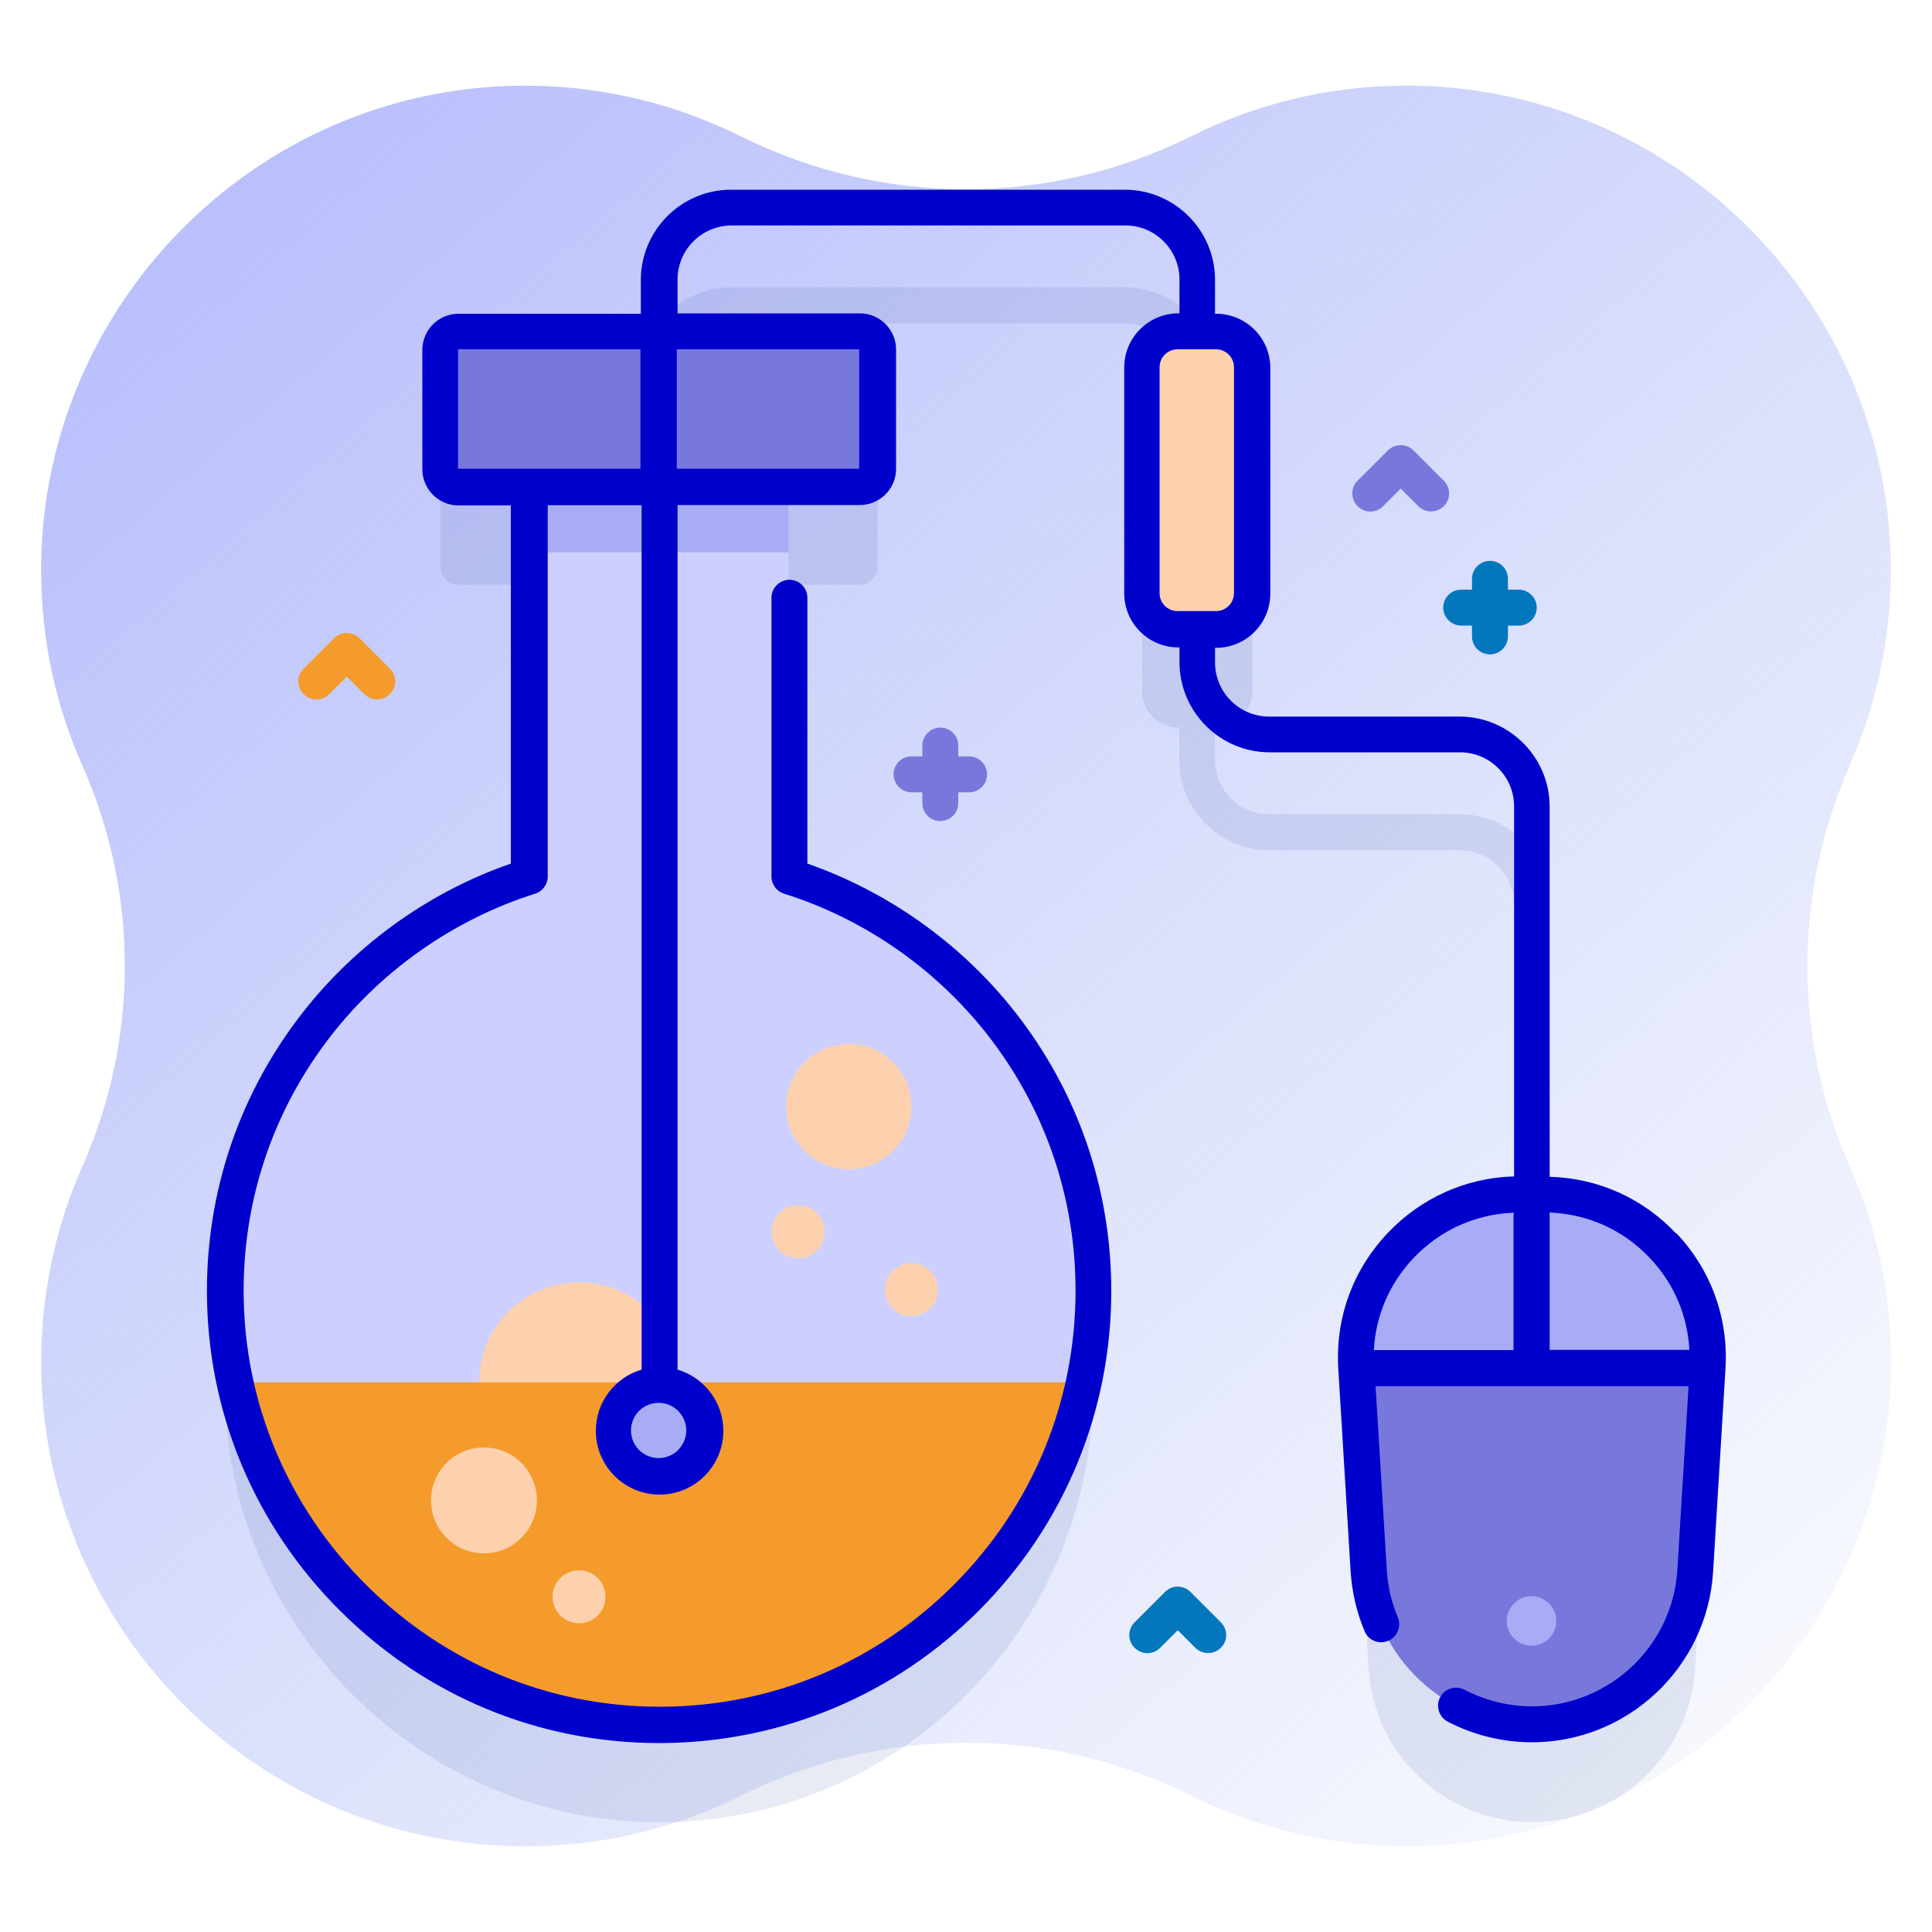 <svg xmlns="http://www.w3.org/2000/svg" xmlns:xlink="http://www.w3.org/1999/xlink" id="Layer_1" data-name="Layer 1" viewBox="0 0 100 100"><defs><style>      .cls-1 {        fill: url(#linear-gradient);      }      .cls-1, .cls-2, .cls-3, .cls-4, .cls-5, .cls-6, .cls-7, .cls-8, .cls-9 {        stroke-width: 0px;      }      .cls-2 {        fill: #0377bc;      }      .cls-3 {        fill: #0000cd;      }      .cls-4 {        fill: #a8acf5;      }      .cls-5 {        fill: #fdd1ad;      }      .cls-6 {        fill: #14328f;        isolation: isolate;        opacity: .1;      }      .cls-7 {        fill: #f49b2c;      }      .cls-8 {        fill: #cdd0ff;      }      .cls-9 {        fill: #7878dc;      }    </style><linearGradient id="linear-gradient" x1="657.88" y1="5642.17" x2="567.55" y2="5538.37" gradientTransform="translate(-561.6 -5538.99)" gradientUnits="userSpaceOnUse"><stop offset="0" stop-color="#b2c1f5" stop-opacity="0"></stop><stop offset="1" stop-color="#b3b9fc"></stop></linearGradient></defs><path class="cls-1" d="m95.73,39.64c1.34-3.03,2.1-6.38,2.14-9.9.13-13.46-10.51-24.7-23.96-25.28-4.41-.19-8.58.76-12.25,2.59-7.35,3.66-15.98,3.66-23.33,0-3.66-1.82-7.84-2.78-12.25-2.59C12.64,5.04,2,16.29,2.13,29.74c.03,3.52.79,6.87,2.14,9.9,2.92,6.6,2.92,14.12,0,20.72-1.34,3.03-2.1,6.38-2.14,9.9-.13,13.46,10.51,24.7,23.96,25.28,4.41.19,8.58-.76,12.25-2.59,7.35-3.66,15.98-3.66,23.33,0,3.66,1.82,7.84,2.78,12.25,2.59,13.45-.57,24.09-11.82,23.96-25.28-.03-3.52-.79-6.87-2.14-9.9-2.92-6.6-2.92-14.12,0-20.72h0Z"></path><g><path class="cls-6" d="m80.21,66.89s0,0,0,0v-20.08c0-2.58-2.1-4.67-4.67-4.67h-9.85c-1.55,0-2.8-1.26-2.8-2.8v-1.69h.06c1.03,0,1.87-.84,1.87-1.87v-11.69c0-1.03-.84-1.87-1.87-1.87h-.06v-2.68c0-2.58-2.1-4.67-4.67-4.67h-20.38c-2.58,0-4.67,2.1-4.67,4.67v2.68h-9.44c-.52,0-.93.42-.93.93v6.18c0,.52.42.93.93.93h3.65v20.15c-9.12,2.86-15.73,11.38-15.73,21.44,0,12.42,10.21,22.56,22.63,22.47,12.33-.09,22.3-10.11,22.3-22.47,0-10.06-6.61-18.58-15.73-21.44v-20.15h3.65c.52,0,.93-.42.93-.93v-6.18c0-.52-.42-.93-.93-.93h-9.44v-2.68c0-1.55,1.26-2.8,2.8-2.8h20.38c1.55,0,2.8,1.26,2.8,2.8v2.68h-.06c-1.03,0-1.87.84-1.87,1.87v11.69c0,1.03.84,1.87,1.87,1.87h.06v1.69c0,2.58,2.1,4.67,4.67,4.67h9.85c1.55,0,2.8,1.26,2.8,2.8v20.08s0,0,0,0c-4.74.16-8.45,4.2-8.16,8.98l.64,10.49c.27,4.47,3.98,7.95,8.45,7.95s8.18-3.48,8.45-7.95l.64-10.49c.29-4.77-3.42-8.82-8.16-8.98h0Z"></path><g><path class="cls-8" d="m56.55,66.8c0,12.35-9.97,22.38-22.3,22.47-12.42.09-22.63-10.04-22.63-22.47,0-10.06,6.61-18.58,15.73-21.44v-20.15h-3.65c-.52,0-.93-.42-.93-.93v-6.18c0-.52.42-.93.93-.93h20.76c.52,0,.93.42.93.93v6.18c0,.52-.42.93-.93.93h-3.65v20.15c9.12,2.86,15.73,11.38,15.73,21.44h0Z"></path><circle class="cls-5" cx="29.97" cy="71.55" r="5.17"></circle><path class="cls-9" d="m45.4,18.09v6.18c0,.52-.42.93-.93.93h-20.76c-.52,0-.93-.42-.93-.93v-6.18c0-.52.42-.93.93-.93h20.76c.52,0,.93.42.93.93Z"></path><path class="cls-4" d="m27.35,25.2h13.46v3.39h-13.46v-3.39Z"></path><path class="cls-7" d="m12.13,71.55c2.21,10.15,11.33,17.79,22.12,17.71,10.7-.08,19.62-7.64,21.79-17.71H12.13Z"></path><g><circle class="cls-5" cx="25.05" cy="77.66" r="2.74"></circle><circle class="cls-5" cx="29.97" cy="82.65" r="1.37"></circle><circle class="cls-5" cx="47.17" cy="66.75" r="1.37"></circle><circle class="cls-5" cx="41.31" cy="63.76" r="1.37"></circle><circle class="cls-5" cx="43.93" cy="57.28" r="3.24"></circle><path class="cls-5" d="m62.94,32.58h-1.99c-1.03,0-1.87-.84-1.87-1.87v-11.69c0-1.03.84-1.87,1.87-1.87h1.99c1.03,0,1.87.84,1.87,1.87v11.69c0,1.03-.84,1.87-1.87,1.87Z"></path></g><circle class="cls-4" cx="34.08" cy="74.05" r="2.37"></circle><path class="cls-9" d="m78.63,61.84h1.29c4.88,0,8.75,4.11,8.45,8.98l-.64,10.49c-.27,4.47-3.98,7.95-8.45,7.95s-8.18-3.48-8.45-7.95l-.64-10.49c-.3-4.87,3.57-8.98,8.45-8.98Z"></path><path class="cls-4" d="m88.37,70.82c.3-4.87-3.57-8.98-8.45-8.98h-1.29c-4.88,0-8.75,4.11-8.45,8.98h18.19Z"></path><path class="cls-3" d="m86.77,63.86c-1.73-1.84-4.05-2.88-6.56-2.95v-19.15c0-2.58-2.1-4.67-4.67-4.67h-9.85c-1.55,0-2.8-1.26-2.8-2.8v-.76h.06c1.55,0,2.8-1.26,2.8-2.8v-11.69c0-1.55-1.26-2.8-2.8-2.8h-.06v-1.75c0-2.58-2.1-4.67-4.67-4.67h-20.38c-2.58,0-4.67,2.1-4.67,4.67v1.75h-9.44c-1.03,0-1.87.84-1.87,1.87v6.18c0,1.03.84,1.87,1.87,1.87h2.71v18.54c-4.39,1.52-8.31,4.39-11.1,8.14-3.03,4.06-4.63,8.9-4.63,13.98,0,6.26,2.46,12.15,6.93,16.59,4.43,4.4,10.27,6.81,16.47,6.81.06,0,.12,0,.18,0,6.21-.05,12.05-2.5,16.43-6.91,4.38-4.41,6.8-10.27,6.8-16.49,0-5.08-1.6-9.92-4.63-13.98-2.79-3.74-6.71-6.61-11.1-8.14v-13.76c0-.52-.42-.93-.93-.93s-.93.42-.93.93v14.43c0,.41.27.77.66.89,4.28,1.34,8.12,4.07,10.82,7.69,2.79,3.74,4.26,8.18,4.26,12.86,0,5.72-2.22,11.11-6.25,15.17-4.03,4.06-9.4,6.32-15.12,6.36-.05,0-.11,0-.16,0-5.7,0-11.07-2.22-15.15-6.27-4.11-4.08-6.38-9.5-6.38-15.26,0-4.68,1.47-9.12,4.26-12.86,2.7-3.61,6.54-6.34,10.82-7.69.39-.12.66-.48.66-.89v-19.22h4.86v44.74c-1.37.4-2.37,1.67-2.37,3.17,0,1.82,1.48,3.3,3.3,3.3s3.3-1.48,3.3-3.3c0-1.5-1-2.76-2.37-3.17V26.14h9.44c1.03,0,1.87-.84,1.87-1.87v-6.18c0-1.03-.84-1.87-1.87-1.87h-9.44v-1.75c0-1.55,1.26-2.8,2.8-2.8h20.38c1.55,0,2.8,1.26,2.8,2.8v1.75h-.06c-1.55,0-2.8,1.26-2.8,2.8v11.69c0,1.55,1.26,2.8,2.8,2.8h.06v.76c0,2.58,2.1,4.67,4.67,4.67h9.85c1.55,0,2.8,1.26,2.8,2.8v19.15c-2.51.07-4.83,1.12-6.56,2.95-1.8,1.91-2.7,4.4-2.54,7.02l.64,10.5c.07,1.06.31,2.09.72,3.07.2.48.75.7,1.22.5s.7-.75.5-1.22c-.33-.78-.52-1.61-.57-2.46l-.58-9.5h16.2l-.58,9.5c-.24,3.96-3.55,7.07-7.52,7.07-1.22,0-2.42-.3-3.5-.86-.46-.24-1.02-.06-1.26.39-.24.46-.06,1.02.39,1.26,1.34.7,2.85,1.07,4.36,1.07,4.96,0,9.08-3.88,9.38-8.83l.64-10.5c.16-2.62-.74-5.11-2.54-7.02h0Zm-51.25,10.18c0,.79-.64,1.43-1.43,1.43s-1.43-.64-1.43-1.43.64-1.43,1.43-1.43,1.43.64,1.43,1.43Zm-11.81-49.78v-6.18h9.44v6.18h-9.44Zm20.76-6.18v6.18h-9.44v-6.18h9.44Zm15.55,12.62v-11.69c0-.52.42-.93.93-.93h1.99c.52,0,.93.42.93.93v11.69c0,.52-.42.93-.93.93h-1.99c-.52,0-.93-.42-.93-.93Zm25.39,34.43c1.24,1.31,1.94,2.97,2.03,4.74h-7.23v-6.94c0-.06,0-.12-.02-.17,1.99.07,3.84.9,5.21,2.36Zm-12.26,0c1.38-1.46,3.22-2.29,5.21-2.36-.01.06-.02.11-.02.17v6.94h-7.23c.09-1.77.8-3.43,2.03-4.74Z"></path><circle class="cls-4" cx="79.27" cy="83.9" r="1.28"></circle></g><path class="cls-9" d="m50.16,39.15h-.56v-.56c0-.52-.42-.93-.93-.93s-.93.42-.93.93v.56h-.56c-.52,0-.93.42-.93.93s.42.93.93.93h.56v.56c0,.52.42.93.93.93s.93-.42.93-.93v-.56h.56c.52,0,.93-.42.93-.93s-.42-.93-.93-.93Z"></path><path class="cls-2" d="m78.61,30.52h-.56v-.56c0-.52-.42-.93-.93-.93s-.93.42-.93.93v.56h-.56c-.52,0-.93.42-.93.93s.42.93.93.93h.56v.56c0,.52.42.93.93.93s.93-.42.93-.93v-.56h.56c.52,0,.93-.42.93-.93s-.42-.93-.93-.93Z"></path><path class="cls-7" d="m19.52,36.2c-.24,0-.48-.09-.66-.27l-.91-.91-.91.91c-.36.37-.96.37-1.32,0-.37-.37-.37-.96,0-1.32l1.57-1.57c.36-.37.96-.37,1.32,0l1.57,1.57c.37.37.37.96,0,1.32-.18.18-.42.27-.66.27Z"></path><path class="cls-2" d="m62.53,85.56c-.24,0-.48-.09-.66-.27l-.91-.91-.91.91c-.36.37-.96.37-1.32,0-.37-.37-.37-.96,0-1.32l1.57-1.57c.36-.37.96-.37,1.32,0l1.57,1.57c.37.37.37.96,0,1.32-.18.18-.42.27-.66.27Z"></path><path class="cls-9" d="m74.07,26.47c-.24,0-.48-.09-.66-.27l-.91-.91-.91.91c-.36.37-.96.37-1.32,0-.37-.37-.37-.96,0-1.32l1.57-1.57c.18-.18.41-.27.66-.27s.49.1.66.27l1.57,1.57c.37.37.37.96,0,1.32-.18.18-.42.27-.66.27Z"></path></g></svg>